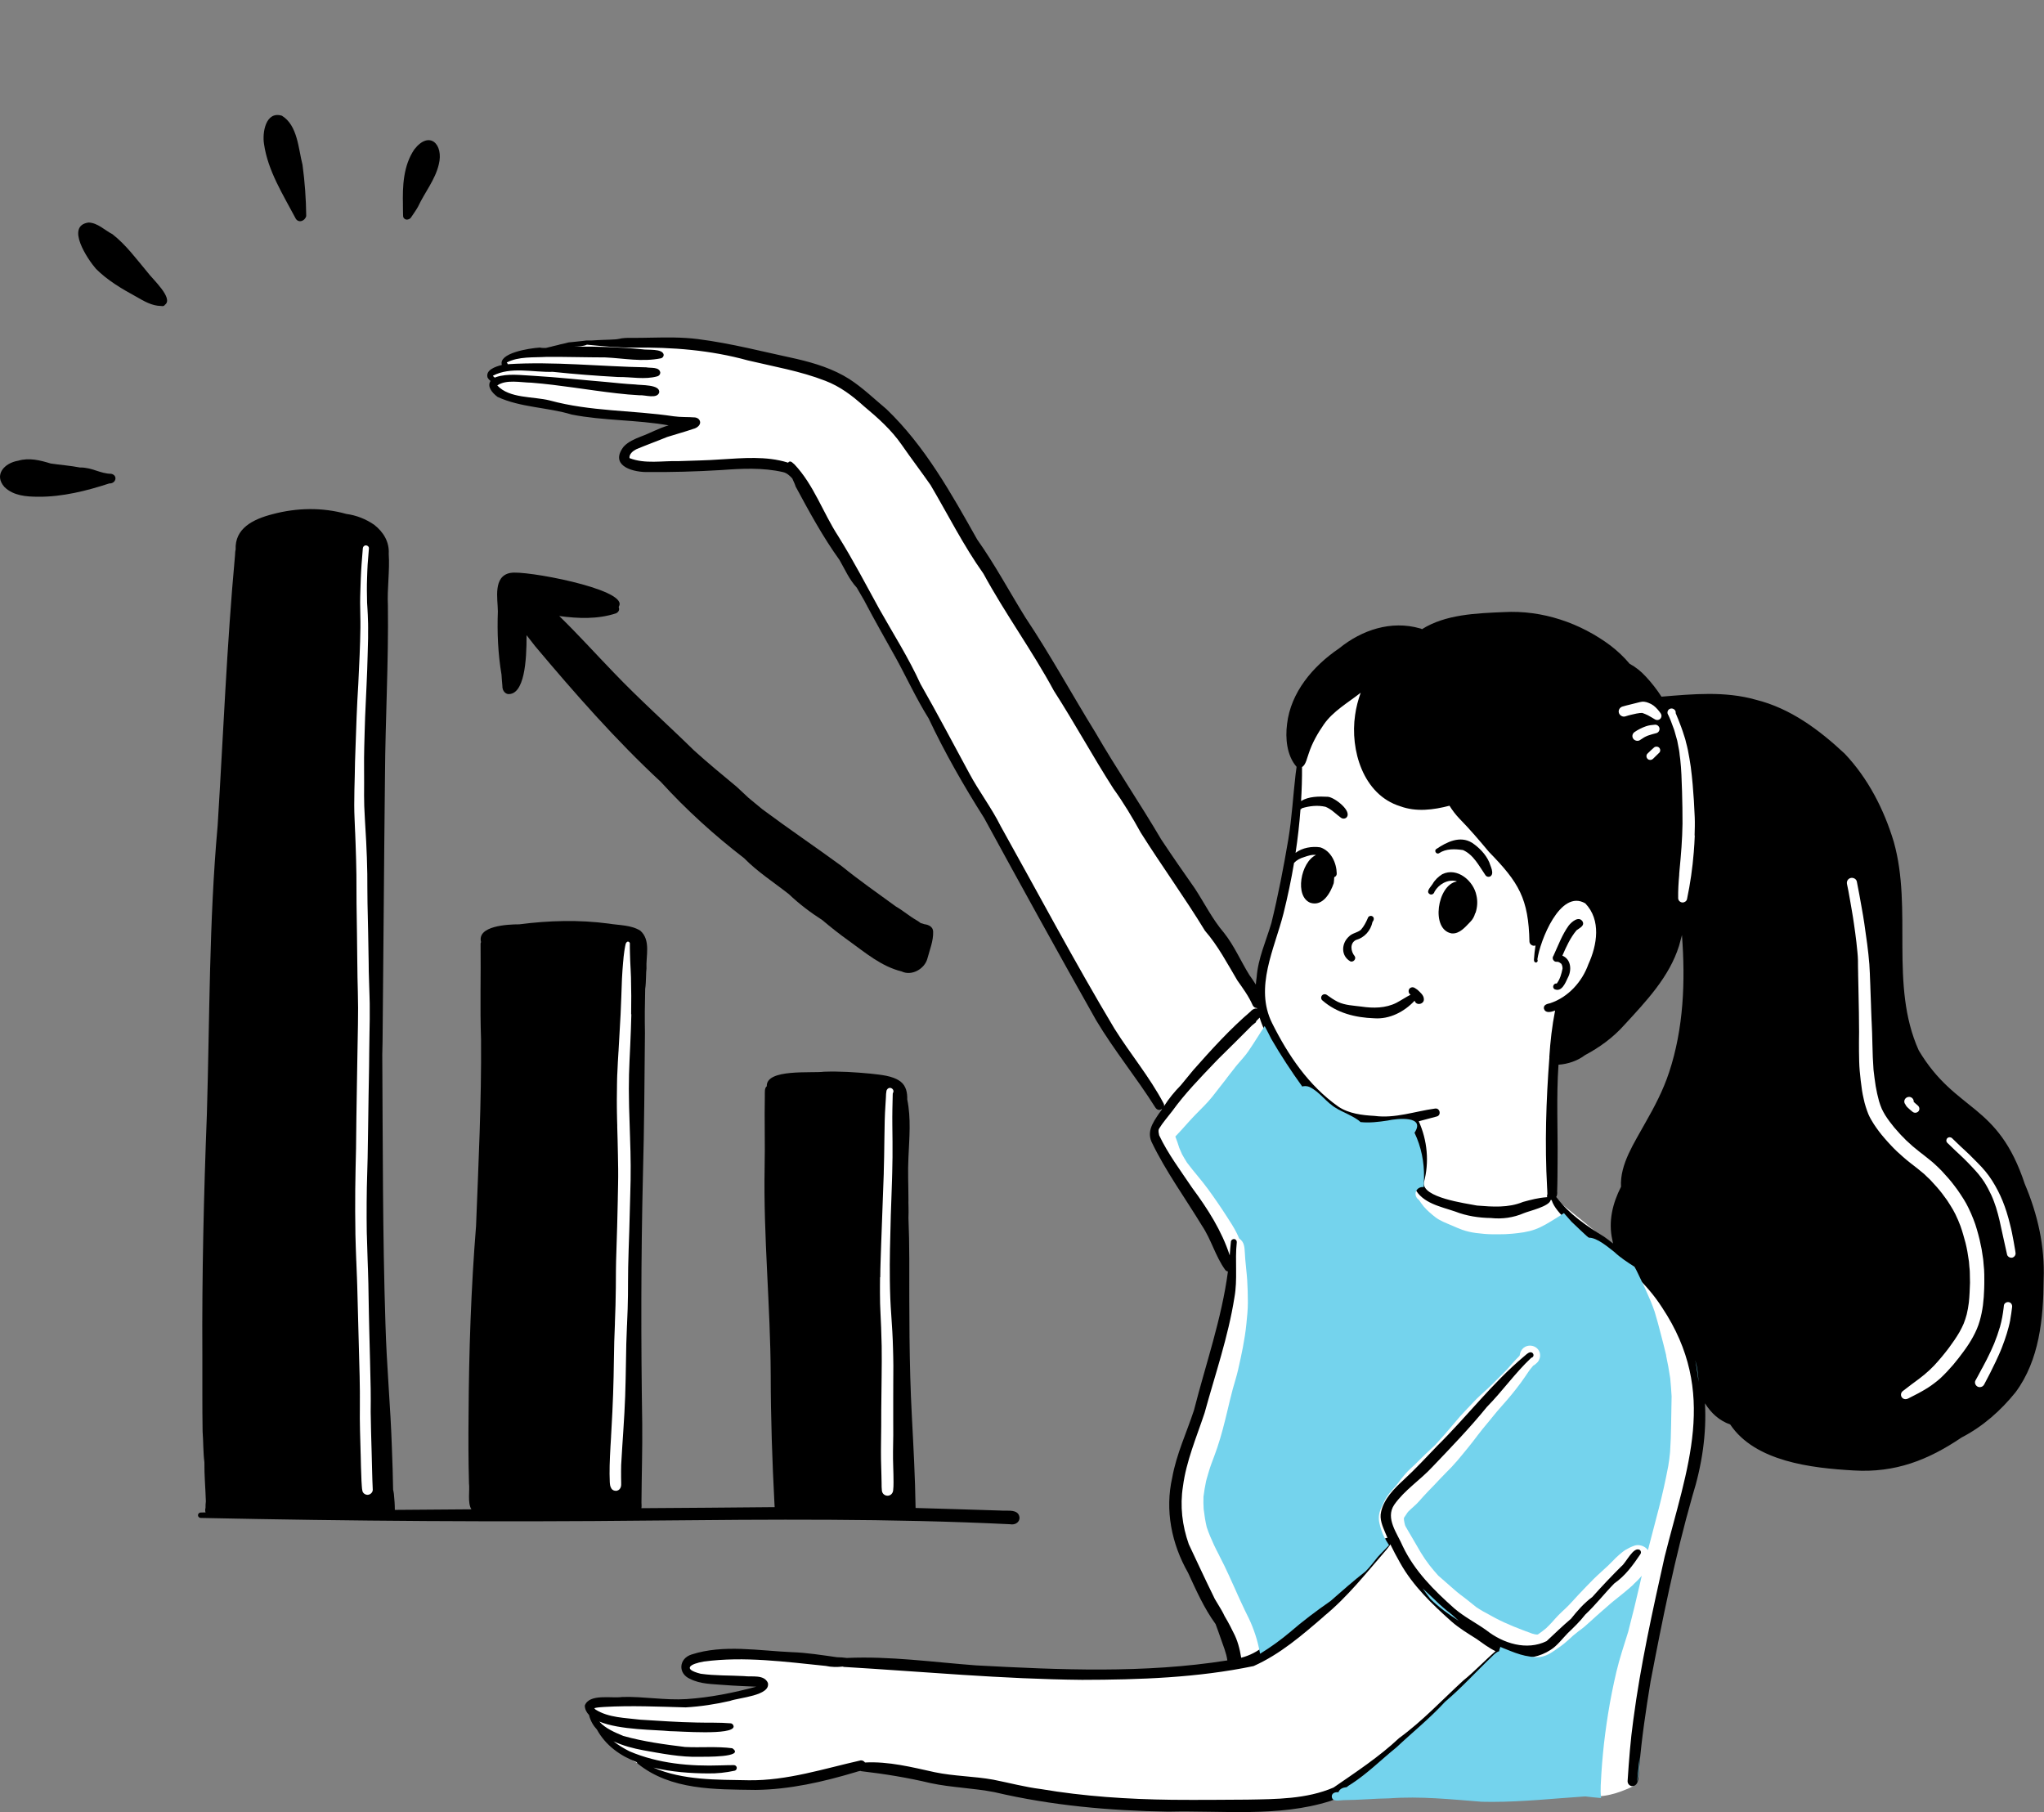 <?xml version="1.0" encoding="UTF-8"?>
<svg xmlns="http://www.w3.org/2000/svg" id="_レイヤー_2" data-name="レイヤー 2" viewBox="0 0 490 434.42">
  <rect x="0" y="0" width="490" height="434.42" fill="#808080" stroke="none"/>
  <defs>
    <style>
      .cls-1, .cls-2, .cls-3 {
        stroke-width: 0px;
      }

      .cls-2 {
        fill: #fff;
        fill-rule: evenodd;
      }

      .cls-3 {
        fill: #74d3ed;
      }
    </style>
  </defs>
  <g id="Layer_1" data-name="Layer 1">
    <g>
      <path class="cls-2" d="m81.15,357.41s-.76-227.39,1.68-228.52c2.45-1.14,7.36-1.65,7.47,11.69.13,13.34-2.04,65.43-1.78,71.52.27,6.1,2.43,78.44,2.52,96.9.09,18.46,2.37,49.81,1,52.15-1.38,2.34-10.89-3.74-10.89-3.74Z"></path>
      <path class="cls-2" d="m144.15,356.1c-.5-3.62.29-129.96,2.59-131.29,2.3-1.33,7.98-6.75,7.37,15.82-.61,22.56-.73,44.72-1.03,65.54-.29,20.83.69,51.95-3.2,54.53-3.89,2.57-5.22-.99-5.73-4.6Z"></path>
      <path class="cls-2" d="m209.55,360.51s-1.79-28.19-1.62-43.71c.18-15.52,1.95-58.24,1.95-58.24,0,0,5.98-4.58,6.31,15.98.33,20.56-.7,54.97.03,68.95.72,13.98,3.88,17.35.19,18.96-3.68,1.61-6.87-1.93-6.87-1.93Z"></path>
      <path class="cls-2" d="m188.33,111.53s-5.17-.52-10.36.04c-5.19.57-18.77.85-23.65.54-4.87-.31-7.03-3.82-2.07-5.82,4.97-1.99,12.71-4.77,12.71-4.77,0,0-8.74-.85-15.68-1.63-6.94-.78-25.73-4.26-28.96-5.39-3.22-1.14-2.22-1.94-1.89-2.62.34-.67-1.44-1.51-.85-2.34.59-.83,2.91-1.52,3.43-1.94.52-.42-.85-.14.62-1.44,1.46-1.3,2.75-.84,6.26-1.58s7.74-2.28,11.12-2.28c3.37,0,21.55-.32,30.6.75,9.05,1.08,26.85,5.77,27.98,6.26,1.13.48,14.25,7.22,26.91,26.43,12.67,19.22,23.39,38.56,23.39,38.56,0,0,36.09,56.58,41.96,65.87,5.87,9.3,11.84,19.52,11.84,19.52,0,0-.04-7.52,2.33-12.75,2.37-5.24,4.85-18.3,5.66-23.14.82-4.85,2.56-25.27,2.56-25.27,0,0,1.9-12.58,16.03-17.76,14.14-5.18,61.09,3.57,67.07,6.29,5.99,2.71,11.27.3,14.99,10.48,3.71,10.18,31.84,19.22,36.2,24.26,4.35,5.05,6.62,27.36,9.45,41.97,2.84,14.61,1.46,13.27,12.26,22.5,10.8,9.24,16.42,17.22,17.51,21.19,1.08,3.98,3.17,23.13.1,34.16-3.08,11.03-11.64,23.43-32.28,25.94-20.64,2.51-36.29-8.13-42.16-17.11-5.87-8.99-21.14-24.51-20.07-37,1.07-12.49,4.82-16.64,9.65-29.71,4.83-13.06,8.67-32.69,6.82-38.36-1.85-5.67-4.63-4.59-7.12-2.01-2.49,2.56-9.19,13.63-14.31,19.03-5.13,5.38-12.84,11.54-12.84,11.54,0,0-1.09,6.5-.99,12.82.09,6.32.54,20.82.54,20.82,0,0,12.4,9.78,17.2,14.37,4.8,4.59,20.75,21.61,17.5,39.92-3.24,18.31-5.48,29.41-9.91,43.81-4.42,14.39-6.37,42.47-6.37,42.47,0,0-4.48,2.37-8.47,2.42-3.98.05-32.29-.32-43.34.08-11.05.39-20.46-.45-20.46-.45,0,0-31.07,3.2-45.31,2.57-14.25-.63-31.89-4.49-42.56-5.67-10.66-1.18-24.36-4.35-24.36-4.35,0,0-11.65,2.52-20.02,4.43-8.37,1.92-19.36,1.49-26.01-.99-6.64-2.48-14.43-6.01-16.39-10.95-1.98-4.94-5.44-5.87-.18-6.77,5.26-.91,19.86.34,28.01-1.17,8.16-1.51,11.28-2.54,10.51-3.48-.78-.94-5.72-.77-11.7-1.14-5.99-.37-8.87-4.46-5.16-5.48,3.71-1.02,15.31-.18,20.6-.2,5.29-.01,46.52,4.45,60.82,4.31,14.31-.14,46.5-1.39,47.66-1.7,1.15-.3.77-4.5-2.62-10.95-3.38-6.45-11.16-16.87-10.82-26.6.33-9.72,2.47-16.33,3.83-19.98,1.35-3.66,7.27-21.4,8.23-27.18.97-5.78.78-12.56.78-12.56,0,0-3.78-7.55-8.9-14.59-5.13-7.04-10.42-14.32-9.44-16.63.99-2.31,2.48-5.94,2.48-5.94,0,0-13.15-17.84-18.65-28.34-5.51-10.5-27.27-46.29-27.97-47.71-.7-1.41-24.04-43.45-29.8-54.42-5.75-10.97-13.98-23.2-13.98-23.2Z"></path>
      <g>
        <g>
          <path class="cls-1" d="m373.29,230.54c.39-.03.7.27,1,.48.2.35.3.73.29,1.15-.25,1.26-.58,2.5-1.38,3.58-.75-.13-1.2.9-.56,1.35,1.74.82,2.65-1.55,3.22-2.76.96-1.79.79-4.39-1.32-5.27.93-2.12,1.88-4.27,3.4-6.08.7-.55,2.05-1.08,1.41-2.17-.92-1.31-2.59.16-3.28,1.02-1.6,2.22-2.53,4.79-3.66,7.25-.5.62.06,1.58.86,1.45Z"></path>
          <path class="cls-1" d="m468.67,290.92s.04.08.06.12c0,0,0,.02.01.02-.02-.05-.05-.1-.07-.14Z"></path>
          <path class="cls-1" d="m461.4,329.41s-.08.06-.12.1c-.01,0-.02.02-.03.03.05-.04.1-.08.16-.12Z"></path>
          <path class="cls-1" d="m403.38,197.41s0,.02,0,.03c0,.05,0,.11,0,.16v-.19Z"></path>
          <path class="cls-1" d="m474.11,329.92h0s0,0,0,0Z"></path>
          <path class="cls-1" d="m451.95,267.43s-.04-.08-.06-.12c-.02-.02-.03-.05-.05-.07.04.06.08.12.11.19Z"></path>
          <path class="cls-1" d="m477.33,286.38s.02.06.04.09c0,0,0,.01.01.02-.01-.03-.03-.07-.05-.11Z"></path>
          <path class="cls-1" d="m485.43,283.9c-6.52-19.79-16.43-17.06-25.45-32.1-7.08-15.74-1.39-33.75-6-50.04-2.33-7.72-6.13-15.16-11.75-21.1-6.11-5.71-13-10.88-21.34-12.94-7.38-2.09-15.03-1.36-22.59-.73-1.12-1.74-2.39-3.36-3.79-4.85-1.1-1.21-2.4-2.25-3.84-3.03-1.35-1.61-2.88-3.05-4.55-4.34-7.3-5.46-16.39-8.57-25.62-8.05-6.59.28-13.99.54-19.62,4.1-.11-.09-.26-.16-.45-.19-6.94-1.99-13.98.37-19.4,4.78-6.26,4.24-11.62,10.54-12.49,18.16-.44,3.4-.07,7.49,2.24,10.19.02,0,.04.02.05.03-.09.59-.17,1.18-.24,1.78-.61,5.19-.88,10.42-1.74,15.59-1.13,6.7-2.44,13.48-4.07,20.11-1.26,4.28-3.18,8.41-3.52,12.92-.09.61-.16,1.22-.2,1.82-.48-.78-1-1.53-1.54-2.28-2.06-3.31-3.64-7.04-6.1-10.14-2.79-3.26-4.66-7.08-6.99-10.64-2.63-3.75-5.48-7.84-8.06-11.74-5.11-8.69-10.71-16.89-15.8-25.68-5.64-9.14-10.77-18.56-16.74-27.5-3.91-6.29-7.25-12.61-11.57-18.71-6.22-11.04-12.47-22.34-21.75-31.25-2.89-2.41-5.64-5.09-8.86-7.18-3.82-2.44-8.25-3.83-12.65-4.85-7.87-1.68-15.67-3.74-23.71-4.76-3.76-.48-7.53-.41-11.31-.34-1.54.03-3.09.06-4.63.05-.3,0-.61,0-.91,0-.47.01-.94.05-1.41.11-.2.03-.39.08-.59.12-.33.07-.66.11-1,.13-.83.06-1.67.08-2.5.11h0s-.07,0-.11,0h0c-.53.02-1.07.04-1.6.07-.44.03-.88.06-1.33.08,0,0,.01,0,.02,0-.07,0-.14,0-.21,0h-.02c-.12,0-.25,0-.37,0-.04,0-.09,0-.13,0h.02c-.19,0-.38,0-.58,0h-.04s0,0,0,0c-.3.04-.6.09-.9.12-.31.04-.63.07-.95.1-.42.03-.83.09-1.25.13-.38.04-.77.06-1.15.11-.12.03-.24.06-.36.09,0,0,0,0,0,0h0c-.17.04-.34.09-.51.13-.38.09-.76.16-1.12.25-.01,0-.03,0-.04.01,0,0-.02,0-.02,0-.17.05-.33.1-.49.14.01,0,.03,0,.04-.01-.41.11-.82.19-1.23.29-.17.05-.34.09-.51.14-.13.03-.25.05-.38.08-.03,0-.07.02-.1.03,0,0-.01,0-.02,0-.14.04-.27.08-.41.11,0,0,0,0,0,0,0,0,0,0,0,0-.02,0-.03,0-.05.01-.11.03-.22.05-.33.07-.04,0-.08,0-.13,0-.04,0-.09,0-.13,0h-.02c-.08,0-.16,0-.25,0-.15,0-.29-.01-.44-.03-.14-.01-.29-.04-.43-.07-2.65.17-9.95,1.34-9.1,4.16-1.65.45-3.89,1.21-3.44,2.98.17.35.43.64.74.86-.87,1.25.21,2.75,1.69,3.84,5.54,2.55,11.95,2.46,17.77,4.22,7.59,1.5,15.56,1.22,23.23,2.59-2.31.65-4.4,1.85-6.64,2.67-1.5.59-3.05,1.24-4.15,2.43-3.3,4.3,1.54,6.01,5.31,6.09,6.05.05,12.06-.11,18.1-.48,4.9-.36,9.93-.62,14.78.49.94.21,1.61.85,2.24,1.54.36.82.71,1.54.78,1.89,3.25,6.03,6.53,12.08,10.54,17.65,1.3,2.26,2.33,4.68,4.13,6.62.66,1.08,1.24,2.2,1.89,3.28,0,0,0,.01,0,.02,2.4,4.55,4.97,9.06,7.45,13.53,2.66,4.8,4.95,9.82,7.88,14.5,3.87,8.21,8.43,16.18,13.3,23.86,8.83,16.18,17.75,32.37,26.83,48.45,4.33,7.27,9.71,13.79,14.24,20.99.45.69,1.14.66,1.6.31-.01.02-.03.04-.04.06-1.52,2.4-3.81,4.85-2.48,7.85,3.38,7.04,8.02,13.39,12.07,20.06,2.24,3.34,3.24,7.36,5.58,10.61.18.23.41.35.66.39-1.49,11.3-5.32,22.2-8.14,33.25-1.74,5.32-4.22,10.57-5.21,16.14-1.79,7.82-.17,15.89,3.79,22.83,1.96,4.23,3.82,8.48,6.6,12.3.42,1.1.81,2.22,1.2,3.34.58,1.73,1.37,3.51,1.62,5.37-19.89,3.16-40.2,2.27-60.24,1.19-10.3-.77-20.63-2.25-30.99-1.78-.77-.1-1.54-.17-2.31-.17-3.63-.5-7.22-1.1-10.92-1.22-7.88-.34-16.31-1.91-23.98.56-3.09.97-3.32,4.58-.34,5.86,2.5,1.27,5.41,1.22,8.15,1.45,2.55.2,5.13.29,7.7.41-5.46,1.47-11.07,2.59-16.72,2.97-5.1.33-10.25-.65-15.36-.51-2.57.4-7.95-.88-9.03,2.07.03.88.41,1.63,1.02,2.25.32,1.37.99,2.52,1.89,3.49,2.09,3.82,5.56,6.28,9.59,7.84.01.14.08.28.21.35,7.94,6.38,18.47,6.14,28.23,6.28,8.11-.08,16.27-1.94,24.02-4.27.36-.14.73-.21,1.11-.29.06.02.11.06.18.07,5.62.65,11.19,1.56,16.69,2.87,4.87,1.05,10.3,1.18,15.28,2.16,13.67,3.21,27.64,4.46,41.7,4.67,12.87-.32,26.35,1.39,38.77-2.54,2.42-.82,4.37-2.45,6.35-3.99,4.29-2.66,8.13-5.73,11.82-9.16,4.74-3.6,9.05-7.61,13.1-11.93,3.51-3.24,6.98-6.52,9.9-10.29,0,0,.02,0,.02,0,.07.03.15.05.22.08.93.32,1.89.63,2.87.8,2.88.58,6.08-.13,8.52-1.72,1.6-.98,2.83-2.69,4.15-4.03,1.47-1.41,2.94-2.82,4.19-4.44,2.51-2.35,4.59-5.06,6.99-7.5,2.62-1.82,4.44-4.34,6.21-6.96.24-.3.21-.74-.06-1.01-1.56-1.05-3.32,3.03-4.48,3.89-2.38,2.37-4.72,4.83-6.95,7.34-2,1.48-3.6,3.32-5.13,5.24-2.02,1.71-3.9,3.55-5.83,5.34-4.79,2.36-10.46.55-14.46-2.61-2.51-1.79-5.29-3.19-7.63-5.19-4.89-4.34-9.56-8.98-12.39-14.92-1.28-3.05-4.27-6.69-2.05-9.97,2.46-3.52,6.27-5.94,9.18-9.1,4.48-4.69,8.95-9.32,13.05-14.36,3.7-3.75,6.76-8.14,10.62-11.76.88-.19.61-1.43-.27-1.31-.62.12-1.05.66-1.54,1.04-7.59,6.4-13.59,14.32-20.67,21.32-2.65,2.76-5.27,5.59-8.09,8.19-2.31,2.14-4.72,4.51-5.43,7.67-.43,1.76.35,3.47,1.02,5.08.16.41.34.79.51,1.18-.37-.02-.75.18-.89.53-1.42,1.84-3.41,3.19-4.88,5.01-5.25,5.83-11.24,11.11-17.55,15.84-1.97,1.61-3.83,3.37-6.17,4.47-1.67,1.39-3.52,2.35-5.58,2.88-.34-2.09-.86-4.19-1.91-6.13-.21-.45-1.06-2.18-2.07-3.85-.79-1.76-2.27-3.77-2.64-4.72-2.04-4.14-3.97-8.33-5.94-12.5-1.58-4.47-2.15-9.15-1.4-13.89.78-6.02,3.24-11.74,5.17-17.54,2.51-9.16,5.68-18.3,7.16-27.69.81-4.39.09-8.85.57-13.25.05-.37-.22-.73-.6-.78-.38-.05-.75.22-.8.59-.14,1.1-.2,2.2-.29,3.31-1.92-5.9-5.27-11.14-8.98-16.15-2.72-4.06-5.84-8.19-7.94-12.64-.08-.53-.29-1.1,0-1.6.87-1.45,2.06-2.76,3.15-4.2,3.02-4.19,6.64-7.9,10.21-11.64.28-.29.57-.58.84-.87,2.68-2.67,5.41-5.31,8.06-8.01.31-.26.62-.52.94-.76.04-.11.06-.2.07-.27.17-.18.35-.35.52-.54.12-.1.22-.2.3-.31.61,2.01,1.53,3.94,2.73,5.76,2.18,4.16,4.65,8.18,8.01,11.55,5.58,5.79,9.04,8.45,17.48,8.57,2.71.23,5.39-.14,8.04-.73.25,1.07.56,2.15.79,3.21.65,3.54,1.14,7.29.14,10.84-.15.54-.2,1.15,0,1.69,1.8,3.61,6.21,4.4,9.73,5.61,2.68,1.05,5.63,1.5,8.52,1.54,2.72.3,5.42-.09,7.92-1.17,1.25-.53,6.14-1.61,6.41-3.16.08.01.16.02.23.02.54,1.8,2.17,3.39,3.41,4.74,2.21,2.35,5.03,4,7.7,5.8,5.72,4.38,11.48,9.12,15.37,15.22,13.57,20.42,5.93,38.49.6,59.79-2.88,12.93-5.77,25.92-7.5,39.08-.68,4.83-1.04,9.68-1.36,14.54-.07.64.36,1.23,1.02,1.32h0c2.08,0,1.48-3.21,1.78-4.73.56-6.7,1.6-13.67,2.7-20.36,2.83-14.82,5.86-29.83,10.01-44.4,2.35-7.51,3.43-15.03,3.03-22.28,1.49,2.4,3.47,4.17,6.05,5.08,5.98,8.9,19.46,10.45,29.6,11.02,9.94.61,17.83-2.47,25.88-7.91,5.08-2.62,9.39-6.44,12.93-10.84,5.72-7.7,6.67-17.73,6.73-26.99.32-7.95-1.42-15.64-4.53-22.96Zm-251.45,115.36s.02,0,.04,0h-.08s.03,0,.05,0Zm103.15,19.33s-.03.03-.05.04c.02-.02.05-.04.07-.06,0,0-.02.02-.02.02Zm-19.79-31.14c5.71-4.66,10.17-10.39,14.97-15.92.27-.36.73-.86.99-1.35.71,1.48,1.49,2.92,2.35,4.45,3.07,5.49,7.63,9.87,12.32,14.05,1.83,1.6,3.92,2.86,5.98,4.16,1.37.97,2.92,2.15,4.57,2.95-2.62,2.26-5.03,4.86-7.73,7.03-5.05,4.63-9.79,9.72-15.39,13.8-4.79,4.5-10.31,8.12-15.71,11.85-6.45,2.78-13.73,2.78-20.66,2.9-6.04.05-12.08.09-18.11.04-10.51-.13-21.03-.81-31.39-2.57-3.85-.48-7.6-1.5-11.42-2.25-4.64-.84-9.41-.82-14.03-1.79-5.49-1.21-11.05-2.63-16.72-2.33-.22-.3-.55-.52-1-.51-8.83,1.98-17.67,4.9-26.91,4.77-7.62-.14-15.7.03-22.79-3.03,4.31,1.05,8.92,1.37,13.01,1.39,2.17.04,4.33-.19,6.44-.65.34-.07.55-.43.51-.75-.04-.33-.35-.59-.69-.59-1.02,0-2.05.03-3.07.06-7.46.26-15.06-.42-21.96-3.37-1.32-.67-2.65-1.46-3.84-2.4,2.27,1.07,4.84,1.72,7.09,2.14,4.39.78,9.02,1.71,13.53,1.57,1.03-.01,11.14.19,7.87-2.04-3.75-.5-7.57-.11-11.34-.31-4.98-.61-9.93-1.28-14.78-2.64-1.97-.82-4.32-1.79-5.76-3.45,4.9,2.05,13.69,1.95,16.89,2.3,2.31,0,15.11,1.06,15.31-1.08,0-.39-.31-.77-.72-.8-2.7-.23-5.42-.11-8.13-.19-4.55-.08-8.96-.4-13.53-.68-3.57-.45-7.62-.44-10.76-2.45,0,0-.06-.06-.11-.12-.05-.06-.11-.12-.16-.19.75-.2,1.6-.24,2.34-.29,6.52-.38,13.08-.07,19.58.1,3.52-.2,7.15-.75,10.61-1.55,2.14-.8,9.8-1.24,9.09-4.32-.92-2.09-3.86-1.37-5.73-1.63-3.5-.19-6.86-.07-10.37-.56-4.51-1.13-2.51-2.38.76-2.93,9.66-1.29,19.55.07,29.21,1.05,1.37.3,2.73.31,4.07.16.08.03.16.07.25.08,19.06,1.14,38,2.92,57.14,3.1,13.71-.02,27.66-.5,41.1-3.3,6.34-2.82,11.66-7.42,16.85-11.9Zm71.62-218.09c.56-.17,1.13-.31,1.7-.45.68-.17,1.36-.35,2.04-.51.13-.03.27-.06.4-.1.18-.04.36-.08.54-.1.19-.03.37,0,.56.01.33.03.66.14.97.26.42.15.86.38,1.22.65.68.52,1.23,1.18,1.72,1.87.26.37.27.86-.02,1.22-.2.25-.5.38-.8.38-.18,0-.36-.05-.53-.14-.58-.32-1.11-.69-1.7-.99-.42-.2-.84-.39-1.28-.54-.03,0-.06-.01-.09-.02h.02s-.06-.01-.1-.01c-.18,0-.35.02-.53.03-.23.04-.47.07-.71.11,0,0-.01,0-.02,0h0c-.91.2-1.82.39-2.72.69-.64.21-1.36-.23-1.54-.85-.19-.65.21-1.31.86-1.51Zm7.75,12.09s.06-.05.09-.08l-.5.49c-.2.19-.45.3-.71.3-.21,0-.41-.07-.58-.22-.36-.31-.43-.92-.09-1.27.52-.52,1.05-1.02,1.6-1.5.16-.14.37-.21.58-.21s.43.07.6.22c.35.3.41.89.08,1.23-.16.15-.31.3-.46.45-.03.03-.06.06-.08.08,0,0,0,0,0,0-.18.17-.35.34-.53.51Zm-2.55-4.71c-.34.2-.67.41-.99.64-.19.14-.41.2-.63.2-.39,0-.79-.19-1.01-.51-.37-.53-.21-1.24.32-1.6.84-.58,1.76-1.04,2.73-1.38.69-.24,1.45-.33,2.17-.38h.06c.5,0,.94.39,1.01.86.08.5-.23,1.02-.74,1.16-.68.18-1.36.35-2.02.59-.31.12-.61.26-.9.42ZM134.37,82.59h0s-.03,0-.04.01c.01,0,.02,0,.04-.01Zm165.53,159.77c-5.01,4.28-9.47,9.2-13.83,14.13-.41.53-1.6,1.92-3.01,3.66,0,0-.01.01-.02.02-1.49,1.52-2.83,3.15-3.99,4.97.04-.22.01-.46-.12-.69-3.38-6.37-7.91-11.74-11.77-17.89-9.54-15.94-18.22-32.33-27.27-48.53-2.2-4.42-5.22-8.34-7.54-12.69-3.88-7.15-7.65-14.34-11.69-21.4-2.8-6.17-6.48-11.95-9.81-17.86-3.24-5.88-6.32-11.82-9.88-17.52-3.67-5.63-5.87-12.33-10.53-17.26-.37-.25-.72-.82-1.24-.64-.14.05-.21.14-.26.26-.04-.01-.07-.04-.11-.05-5.18-1.6-10.72-1.07-16.06-.75-3.33.25-6.71.28-10.05.41-3.9-.11-8.09.74-11.81-.72-.12-.97.81-1.71,1.61-2.12,2.45-1.04,4.96-1.93,7.43-2.95,2.07-.66,4.18-1.22,6.24-1.93.91-.2,2.11-1.08,1.48-2.13-.22-.37-.61-.55-1.03-.62-1.72-.14-3.45-.03-5.17-.28-9.94-1.48-19.88-1.12-29.67-3.79-3.93-1-9.68-.42-12.59-3.6,2.16-1.5,5.59-.7,8.2-.66,6.85.54,13.6,1.77,20.41,2.54,1.86.23,3.67.37,5.54.48,1.25-.12,4.15.95,4.67-.67.28-1.98-4.41-1.7-5.8-1.93-2.22-.11-4.59-.36-6.8-.58-5.87-.49-11.68-1.14-17.57-1.49-2.94-.13-6.1-.63-8.96.31-.09.04-.16.09-.24.13-.19-.08-.34-.21-.51-.45,4.25-2.26,9.68-.79,14.38-.94,5.2.55,10.37.95,15.65,1.24,3.12-.05,6.36.69,9.42-.17.4-.12.69-.47.69-.89-.22-1.43-2.28-1.04-3.38-1.26-10.97-.2-22.19-1.45-33.19-.75-.03-.14-.1-.29-.25-.4,2.83-1.5,6.47-1.17,9.65-1.36,4.65-.02,9.3.12,13.95.13,4.47.2,8.86,1.14,13.4.21.38-.1.64-.45.64-.83-.23-1.57-3.88-1.09-5.19-1.33-5.41-.52-10.86-.7-16.32-.63,1.14-.03,2.37-.12,3.11-.47,3.73.36,7.49.72,11.22.71,9.23-.14,18.41.59,27.32,3.05,6.22,1.48,12.59,2.56,18.56,4.88,3.58,1.36,6.48,3.57,9.3,6.11,3.33,2.77,6.57,5.66,9.05,9.24,2.25,3.25,4.66,6.41,6.92,9.65,4.2,7.12,7.87,14.49,12.68,21.25,5.22,9.61,11.71,18.48,16.9,28.09,4.95,7.69,9.32,15.74,14.26,23.44,2.4,3.32,4.56,6.94,6.55,10.54,5,7.93,10.51,15.51,15.39,23.51,3.15,3.62,5.34,7.84,7.77,11.92,1.36,1.93,2.72,3.77,3.69,5.98.23.44.63.63,1.04.65,0,.04,0,.07.02.11-.45-.08-1,.08-1.52.61Zm71.53,11.09c-.79,10.33-1.13,20.79-.55,31.15.02.37.07,1.13.07,1.59-.09.25-.11.53-.05.77-.06,0-.12.01-.18.02-1.91.13-3.67.59-5.61,1.12-3.53,1.46-7.31,1.17-11.04.87-2.82-.55-13.22-1.92-12.73-5.53,1.33-4.85.84-10.09-1.23-14.67,1.45-.37,2.89-.77,4.32-1.15,1.1-.29.81-1.91-.23-1.91-.05,0-.11,0-.17.01-4.84.66-9.58,2.42-14.53,1.76-2.93-.16-6.15-.54-8.64-2.21-7.16-5.05-12.05-12.31-15.9-20.02-4.29-8.59.59-17.83,2.73-26.31,1-4.01,1.85-8.05,2.53-12.11.64-.67,1.49-1.13,2.43-1.39.89-.31,1.89-.65,2.83-.5-3.69,1.72-5.19,9.99-1.32,11.47,2.97.91,4.79-2.41,5.57-4.71.05-.43.1-.92.12-1.44.34-.13.62-.42.6-.88-.05-2.53-1.34-5.41-3.94-6.27-1.93-.31-4.33.08-5.93,1.32.53-3.46.92-6.94,1.18-10.43.15-.05.28-.13.36-.27,1.82-.55,3.74-.77,5.64-.34,1.43.57,2.49,1.75,3.71,2.63.37.27.88.28,1.25,0,1.65-1.51-2.85-4.95-4.4-5.03-2.13-.11-4.57-.12-6.42,1.02.16-2.71.25-5.43.23-8.15.94-.51,1.25-2.38,1.63-3.33.79-2.42,2.12-4.76,3.6-6.89,2.19-3.16,5.82-5.22,8.83-7.59-.62,1.74-1.09,3.53-1.34,5.36-1.22,8.29,1.87,19.08,10.82,21.85,3.82,1.41,7.96.88,11.81-.13.69,1.11,1.48,2.15,2.41,3.12,2.49,2.54,4.78,5.23,7.06,7.96,7.17,7.33,9.48,11.18,9.7,21.55.06.53.57.94,1.1.94.13,0,.24-.03.35-.08-.18,1.14-.3,2.27-.37,3.36-.06,1.12,1.19.84.82-.02.61-4.35,5.46-16.97,11.49-13.42,3.83,3.99,2.85,9.98.73,14.6-1.49,4.17-4.8,7.89-9.16,9.33-.7.16-1.63.36-1.5,1.28.32,1.11,1.5.94,2.69.47-.73,3.7-1.16,7.45-1.39,11.2Zm28.68,3.62c-1.38,4.22-3.5,8.26-5.71,12.12-2.54,4.66-6.12,9.86-5.8,15.28-2.01,3.95-3.08,8.27-2.09,12.69.05.29.11.6.18.91-.7-.56-1.41-1.12-2.16-1.64-4.27-2.61-8.43-5.46-11.44-9.5.19-.41.26-.9.2-1.32.09-2.42.08-4.82.1-7.24.08-7.72-.31-15.45.22-23.16,2.27-.16,4.55-.92,6.35-2.29,3.52-1.88,6.73-4.21,9.38-7.18,5.25-5.7,10.84-11.55,13.18-19.05.24-.83.47-1.69.69-2.56.83,11.09.42,22.31-3.09,32.93Zm6.17-56.79c-.05,1.34-.13,2.67-.24,4-.3,3.77-.84,7.54-1.62,11.24-.1.47-.56.8-1.04.8-.04,0-.08,0-.12,0-.52-.05-.95-.5-.96-1.01-.03-1.88.08-3.73.25-5.6v.05s0-.07,0-.11c0-.02,0-.04,0-.06,0,0,0-.02,0-.03,0-.03,0-.05,0-.08.01-.2.03-.39.05-.58,0,0,0,0,0,0,0-.05,0-.1.01-.15h0c.19-1.9.35-3.82.49-5.74.14-1.85.2-3.71.24-5.56,0-2.57-.03-5.15-.11-7.72-.04-1.35-.09-2.69-.15-4.04-.04-1.22-.16-2.44-.28-3.65-.05-.36-.09-.72-.14-1.08-.04-.37-.07-.75-.14-1.12-.15-.76-.3-1.52-.44-2.29-.23-.82-.46-1.63-.69-2.45-.08-.28-.2-.55-.3-.83-.18-.47-.35-.94-.52-1.4,0-.02,0-.03-.01-.05,0,0,0,.01,0,.02-.19-.46-.38-.94-.6-1.4-.03-.05-.06-.1-.09-.15-.31-.54-.06-1.25.57-1.43.66-.19,1.35.36,1.27,1.03,0,.02,0,.04,0,.06.18.43.37.86.53,1.3,0-.01,0-.03-.01-.05.27.69.54,1.38.8,2.07.25.64.44,1.29.65,1.93.09.29.19.58.28.86.09.27.14.55.21.83.16.63.34,1.25.46,1.89.25,1.34.51,2.67.69,4.02.18,1.41.34,2.83.46,4.25.23,2.61.39,5.22.49,7.83.06,1.46.01,2.93-.03,4.39Zm51.36,62.64c.56,0,1.04.41,1.12.96.01.08.01.15,0,.23.09.09.18.17.27.25,0,0,.01.01.02.02.24.2.47.4.7.61.4.35.52.93.17,1.37-.19.24-.5.37-.81.37-.21,0-.42-.07-.59-.21-.43-.35-.86-.7-1.25-1.09-.18-.17-.34-.36-.44-.58-.01-.04-.03-.08-.05-.11-.17-.2-.27-.45-.27-.71,0-.6.51-1.1,1.13-1.1Zm13.09,61.02c-.81,1.1-1.63,2.17-2.51,3.21-.95,1.11-1.96,2.18-3.02,3.18-.48.45-1.01.85-1.53,1.25-.52.39-1.05.78-1.6,1.12-1.44.9-2.96,1.69-4.48,2.44-.07.03-.13.07-.2.1-.19.09-.39.14-.59.14-.33,0-.64-.13-.86-.41-.37-.47-.27-1.17.21-1.53.7-.53,1.39-1.07,2.09-1.6.37-.28.74-.55,1.11-.82.67-.48,1.31-1,1.95-1.51.82-.68,1.59-1.39,2.32-2.15,1.28-1.37,2.48-2.82,3.61-4.32.89-1.22,1.76-2.44,2.51-3.75.37-.66.71-1.33,1.01-2.03.28-.72.52-1.45.72-2.19.23-.94.39-1.89.51-2.84.18-1.58.22-3.17.28-4.77-.01-.88-.03-1.77-.05-2.65,0-.39-.07-.78-.1-1.16-.03-.41-.06-.83-.1-1.24-.13-.79-.24-1.59-.37-2.37-.11-.72-.3-1.44-.46-2.15-.37-1.34-.73-2.68-1.2-4-.36-.97-.77-1.91-1.22-2.84-.37-.73-.76-1.44-1.21-2.13-.26-.41-.53-.81-.78-1.22-.41-.56-.84-1.13-1.25-1.7-.39-.52-.83-1.01-1.25-1.51-.47-.53-.95-1.05-1.43-1.57-.25-.28-.54-.52-.81-.78-.24-.24-.49-.47-.73-.71-.54-.44-1.09-.89-1.63-1.34-.56-.46-1.15-.89-1.72-1.34-1.18-.92-2.29-1.92-3.39-2.93.06.05.11.1.17.15-.54-.49-1.04-1.04-1.55-1.57-.48-.5-.93-1.03-1.39-1.55-.95-1.08-1.81-2.23-2.59-3.42-.5-.77-.96-1.57-1.32-2.41-.23-.56-.42-1.14-.61-1.72-.21-.62-.36-1.27-.5-1.92-.15-.65-.29-1.31-.39-1.97-.24-1.58-.41-3.16-.56-4.75h0c-.14-1.53-.14-3.08-.17-4.61-.04-1.55.02-3.1.02-4.66,0-3.08-.07-6.17-.13-9.25,0-.5-.01-1-.03-1.5-.03-1.08-.04-2.17-.07-3.26,0,.06,0,.11.01.18-.05-1.16-.03-2.31-.05-3.46-.03-.6-.05-1.21-.12-1.81-.09-.83-.18-1.67-.26-2.5-.15-1.43-.38-2.87-.57-4.29-.15-1.12-.34-2.22-.53-3.33-.27-1.54-.52-3.08-.81-4.61-.11-.56-.22-1.11-.34-1.66-.13-.64.21-1.28.88-1.45.61-.16,1.35.22,1.48.85.42,2.06.78,4.12,1.15,6.19.24,1.32.47,2.65.66,3.97.46,3.21.94,6.42,1.19,9.66.06.79.1,1.58.13,2.36,0-.01,0-.03,0-.04,0,.06,0,.13,0,.2.03.93.07,1.86.11,2.79,0-.06,0-.12,0-.18,0,.04,0,.09,0,.13,0,.02,0,.04,0,.06v.03s0,.05,0,.07c0-.01,0-.02,0-.03,0,0,0,.02,0,.03h0c.06,1.59.11,3.17.17,4.75h0v.04s0,.04,0,.06v.05c.04,1.14.1,2.28.13,3.42,0-.06,0-.13,0-.19.09,1.94.17,3.89.2,5.83.04,1.97.11,3.94.26,5.91.15,1.31.31,2.62.52,3.93.2,1.22.48,2.41.8,3.6.2.63.4,1.25.67,1.86.24.52.52,1.01.81,1.5.65,1.02,1.38,2,2.16,2.94.49.54.97,1.09,1.45,1.64.23.27.51.52.76.77.21.22.41.45.63.66.02.01.03.03.05.05,0,0,0,0,.01,0,.5.45,1,.9,1.49,1.36.55.45,1.09.91,1.65,1.35.59.46,1.2.91,1.78,1.39.63.52,1.3,1.01,1.89,1.58.55.53,1.15,1.04,1.66,1.6,1.06,1.16,2.14,2.32,3.07,3.59.49.65.98,1.3,1.42,1.99.27.41.54.83.8,1.24.43.66.79,1.37,1.14,2.07.44.89.83,1.8,1.19,2.72.31.8.61,1.62.83,2.45.22.82.48,1.64.66,2.47.16.76.32,1.51.48,2.27.07.34.11.7.16,1.05.07.44.14.88.2,1.31.05.32.06.65.09.98.04.53.09,1.07.14,1.59.06.76.04,1.53.05,2.29.01.75-.01,1.49-.03,2.23-.04,1.34-.13,2.66-.3,3.99-.17,1.27-.42,2.52-.78,3.76-.37,1.31-.92,2.56-1.57,3.75-.66,1.24-1.44,2.4-2.27,3.53Zm11.19-7.59c-.21,1.12-.51,2.22-.84,3.31-.34,1.12-.74,2.22-1.16,3.31-.44,1.17-.98,2.29-1.5,3.42-.86,1.84-1.8,3.66-2.76,5.46-.21.41-.62.65-1.06.65-.16,0-.32-.03-.47-.1-.55-.25-.86-.96-.56-1.5.16-.28.31-.56.47-.85.02-.04.04-.08.06-.11,0,0,0,.01-.01.02.01-.01.01-.02.02-.04h0s.03-.06.05-.09c0-.02.02-.05.04-.07,0,0,0,0,0,0,.15-.27.29-.55.44-.83,0,0,0,0,0,.01.16-.31.33-.62.49-.93h0s.02-.03.03-.05c0,0,0,0,0,.01.02-.05.05-.1.08-.14,0-.01.01-.02.02-.03h0s.01-.02.02-.03c0,0,0,0,0-.01.36-.66.7-1.34,1.05-2,0,0,0,0,.01-.02,0,0,0,0,0-.01,0,0,0,0,0,0,0-.01.01-.02.02-.04.6-1.2,1.19-2.41,1.7-3.66.52-1.28.98-2.6,1.37-3.93,0,.04-.02.08-.03.12.03-.11.07-.23.1-.35-.01.04-.02.09-.04.13.41-1.46.68-2.96.86-4.47.02-.2.04-.41.07-.62.06-.53.65-.88,1.16-.79.56.1.86.61.81,1.14-.12,1.03-.27,2.06-.45,3.08Zm.52-14.9c-.09.02-.18.03-.26.03-.46,0-.92-.3-1.03-.75-.38-1.64-.74-3.28-1.09-4.92-.45-2.14-.9-4.29-1.56-6.39-.33-1-.68-1.98-1.12-2.94-.5-1.07-1.05-2.12-1.68-3.13h0c-.44-.67-.91-1.31-1.42-1.93.02.02.05.05.07.08-.52-.62-1.07-1.22-1.63-1.81-.62-.65-1.24-1.31-1.89-1.94-.67-.66-1.37-1.29-2.06-1.94-.66-.62-1.31-1.26-1.96-1.89-.31-.31-.28-.83.03-1.11.33-.3.83-.27,1.14.03.65.64,1.29,1.27,1.96,1.89.75.69,1.51,1.38,2.24,2.09.64.63,1.27,1.27,1.9,1.91.65.65,1.28,1.33,1.87,2.04,1.19,1.43,2.15,3,3,4.64.84,1.61,1.51,3.31,2.06,5.03.34,1.05.62,2.11.88,3.18.15.6.3,1.2.42,1.81.28,1.39.54,2.79.77,4.19.03.23.07.46.1.69.07.51-.26,1-.77,1.14Z"></path>
          <path class="cls-1" d="m392.51,170.98s-.09.02-.14.03c0,0,.01,0,.02,0,.04,0,.09-.02.12-.03Z"></path>
          <path class="cls-1" d="m448.48,241.4s0,.04,0,.05c0-.03,0-.06,0-.09v.04Z"></path>
          <polygon class="cls-1" points="448.49 241.31 448.49 241.32 448.49 241.32 448.49 241.31"></polygon>
          <polygon class="cls-1" points="448.32 236.45 448.32 236.45 448.31 236.44 448.32 236.45"></polygon>
          <path class="cls-1" d="m448.2,233.41h0s0-.06,0-.1c0,.03,0,.06,0,.1Z"></path>
          <path class="cls-1" d="m448.2,233.41h0s0,0,0,.01c0,0,0,0,0-.01Z"></path>
          <path class="cls-1" d="m352.83,201.98c-2.86-1.73-6.01-.15-8.46,1.5-.69.37-.05,1.43.61,1.03,1.7-1.13,3.78-1.03,5.74-.75,2.57,1.14,3.89,3.89,5.42,6.08.23.31.69.42,1.05.27,1.18-.62.08-2.54-.2-3.48-.86-1.92-2.41-3.48-4.16-4.66Z"></path>
          <path class="cls-1" d="m345.74,209.55c-.96.61-1.77,1.38-2.33,2.37-.41.68-1.74,1.83-.6,2.44.5.21.98-.17,1.09-.65,1-1.73,3.11-3,5.19-2.51.05.03.09.07.14.1-4.65.72-6.37,11.58-1.21,12.44,1.89.15,3.24-1.54,4.43-2.76.59-.58.97-1.28,1.17-2.03.06-.07.11-.14.13-.22.42-1.32.51-2.73.19-4.08-.65-3.44-4.57-6.89-8.2-5.1Z"></path>
          <path class="cls-1" d="m323.66,230.42c.73.34,1.54-.56,1.1-1.22-.93-1.12-1.24-3.06.26-3.87,2.13-.59,3.56-2.26,4.01-4.36.37-.43.48-1.11-.13-1.38-.4-.16-.89.06-1,.48-.42.99-.94,1.99-1.67,2.81-.82.7-2.08.78-2.84,1.59-1.85,1.64-1.98,4.63.28,5.94Z"></path>
          <path class="cls-1" d="m339.78,237.24c-.42-.28-.86-.72-1.41-.56-.87.22-.89,1.38-.21,1.75-1.17.59-2.25,1.34-3.41,1.95-2.6,1.3-5.53,1.32-8.38.9-1.9-.25-3.9-.3-5.65-1.13-.93-.47-1.79-1.05-2.62-1.66-.38-.28-.92-.22-1.21.15-.28.36-.22.91.16,1.19,3.43,3,7.86,4.09,12.36,4.25,3.73.28,7.24-1.57,9.71-4.21.03.08.05.16.1.24.53.98,2.15.54,2.12-.56.02-.99-.88-1.67-1.54-2.31Z"></path>
          <path class="cls-1" d="m132.57,83.04s.04,0,.06-.01c.02,0,.04-.01.06-.02-.04,0-.08.02-.12.03Z"></path>
          <path class="cls-1" d="m160.54,414.96s0,0,0,0c0,0-.02,0-.03,0h.04Z"></path>
          <path class="cls-1" d="m122.37,137.32c-4.24.8-3.04,6.14-3.02,9.24-.19,5.08.03,10.12.87,15.12,0,.04,0,.07.01.11.07.89.11,1.78.21,2.67-.03.84.42,1.71,1.32,1.91,3.95.24,4.5-7.9,4.47-14.12h0c.68.87,1.37,1.75,2.05,2.63,9.53,11.33,19.29,22.47,30.19,32.59,6.04,6.64,12.78,12.74,19.92,18.24,3.23,3.3,7.13,5.78,10.74,8.63,2.46,2.35,5.15,4.37,8.01,6.21,2.06,1.75,4.19,3.42,6.39,4.99,3.93,2.83,7.77,6.12,12.61,7.31,2.42,1.17,5.5-.6,6.17-3.05.56-2.13,1.46-4.25,1.39-6.47,0-1.11-1.02-1.67-2.05-1.79-.33-.11-.64-.2-.94-.28-.29-.25-.63-.46-.96-.66-1.73-.98-3.26-2.33-4.99-3.32-4.4-3.21-8.72-6.21-13.01-9.69-6.28-4.6-12.75-8.96-18.99-13.61-1.11-.91-2.22-1.82-3.32-2.74-.95-.89-1.9-1.78-2.86-2.67-3.39-2.83-6.93-5.71-10.22-8.71-6.38-6.25-13.07-12.2-19.26-18.68-4.37-4.52-8.5-9.11-13.03-13.52,4.55.61,9.21.8,13.61-.65.76-.39.86-.96.63-1.51.07-.12.13-.25.17-.39,1.47-4.01-22.92-8.52-26.09-7.78Z"></path>
          <path class="cls-1" d="m148.13,254.83s0,.01,0,.01v.05s0-.04,0-.07Z"></path>
          <path class="cls-1" d="m150.32,317.41s0-.01,0-.01v-.06s0,.05,0,.07Z"></path>
          <path class="cls-1" d="m242.21,365.37c.13.02.26.03.4.03.94,0,1.79-.59,1.8-1.6-.17-1.73-1.88-1.71-3.42-1.7-.48,0-.95.01-1.34-.03-6.72-.2-13.44-.43-20.16-.61-.11-7.45-.51-14.62-.9-22.12-.67-12.54-.61-25.09-.61-37.64,0-3.26-.08-6.52-.2-9.78.09-1.74-.05-3.78,0-4.3,0-3.44-.18-6.81,0-10.26.2-4.6.65-9.29-.29-13.83.04-1.59-.25-3.21-1.58-4.26-1.93-1.47-4.82-1.63-7.21-1.92-3.71-.35-7.42-.59-11.15-.46-2.97.4-13.92-.77-13.73,3.48-.61.46-.44,1.58-.47,2.34-.12,5.71.08,11.42-.05,17.13-.31,16.58,1.39,33.12,1.46,49.7.01,10.33.36,20.66.9,30.97.03.23.04.49.05.75-10.65.1-21.3.19-31.95.25.11-.58-.02-1.18.02-1.77.04-6.15.24-12.29.18-18.44-.31-19.88-.31-39.76.17-59.64.31-11.35.38-22.71.48-34.06-.07-3.52-.03-7.04.06-10.56.26-1.72.16-4,.31-4.89-.17-2.97,1.1-6.77-1.47-9.06-2.23-1.41-5.07-1.28-7.62-1.71-7.1-.94-14.29-.74-21.39.18-2.81,0-10.19.36-9.18,4.26-.07.12-.11.27-.11.42.09,7.63-.16,15.26.11,22.89.12,14.94-.62,29.85-1.2,44.77-1.2,14.91-1.71,30.11-1.79,45.16-.06,5.52-.05,11.03.1,16.55.22,1.46-.4,4.72.58,6.17-6.12.04-12.24.09-18.36.14,0-1.27-.09-2.51-.22-3.8-.04-.35-.11-.68-.19-1.01-.07-3.3-.14-6.61-.29-9.91-.32-10.01-1.27-19.85-1.55-29.89-.69-21.51-.62-43.02-.76-64.53.01-1.05.03-2.09.07-3.13.22-21.26.34-42.52.58-63.77.09-13.58.87-27.16.7-40.74-.2-4.14.47-8.26.2-12.39.17-2.87-1.27-5.23-3.5-6.97-1.99-1.37-4.26-2.27-6.67-2.59-5.72-1.61-11.88-1.49-17.61.04-4.87,1.24-9.14,3.47-8.92,8.5-.12.43-.13.93-.15,1.38-1.97,21.49-2.82,43.13-4.16,64.73-2.08,23.05-1.9,46.21-2.59,69.33-.74,19.18-1.19,38.38-1.08,57.58.02,6.13-.04,12.26.06,18.39.19,2.42.12,4.93.43,7.36-.04,3.12.26,6.21.35,9.38-.06.5-.1,1.03-.08,1.54-.1.35-.12.78.01,1.11-.39,0-.77,0-1.16.02-.36,0-.66.3-.66.65s.3.65.66.65c35.91.75,71.82,1.02,107.75.63,28.78-.28,57.54-.52,86.3.88Zm-31.19-59.23c0-1.24.04-2.48.08-3.72.04-1.4.09-2.81.14-4.22.1-2.82.21-5.65.31-8.47.11-2.82.22-5.65.31-8.48h0v-.04s0-.09,0-.14h0s0-.07,0-.09h0c.02-1.24.07-2.48.09-3.71.02-1.4.04-2.81.06-4.22.01-1.48.04-2.96.08-4.44.02-1.21.1-2.43.17-3.64.04-.65.08-1.29.12-1.95.01-.53.03-1.03.13-1.55.03-.16.12-.3.23-.41,0,0,0-.01,0-.01,0,0,.01-.01.01-.02h0s.01-.01.02-.02c.07-.07.15-.12.24-.17.52-.25,1.15.16,1.18.71,0,.19-.05.36-.16.5,0,.11-.02.22-.02.33,0-.01,0-.02,0-.03-.02,1.17-.04,2.34-.08,3.51,0,0,0-.02,0-.03-.05,2.63.01,5.27.03,7.9.02,2.44,0,4.88-.07,7.32h0c-.02.7-.04,1.41-.06,2.13v-.02c-.07,2.7-.2,5.41-.28,8.11-.08,2.73-.15,5.45-.2,8.19-.04,2.46-.07,4.92-.03,7.39.02,1.46.05,2.91.11,4.38.05,1.32.14,2.64.23,3.96.19,2.7.36,5.4.42,8.1.03,1.35.08,2.69.08,4.04s-.02,2.66-.02,4c0,1.25,0,2.5-.01,3.75,0,1.19,0,2.37,0,3.56v-.19c0,.19,0,.39,0,.58v1.02c.04,2.62,0,5.24-.05,7.86-.04,2.46.13,4.93.12,7.4,0,.66-.01,1.31-.09,1.96-.08.65-.54,1.19-1.24,1.25-.03,0-.07,0-.11,0-.32,0-.63-.11-.87-.31-.29-.23-.43-.55-.48-.91-.08-.61-.06-1.23-.07-1.84-.01-.62-.03-1.24-.04-1.86-.03-1.27-.08-2.54-.1-3.81-.04-2.67.04-5.34.05-8,0-1.21,0-2.43.01-3.64v.19c0-.17,0-.34,0-.51,0,.03,0,.07,0,.1.02-5.17.18-10.33.1-15.5v.18c-.03-1.47-.08-2.95-.13-4.42-.04-1.26-.12-2.52-.17-3.77-.02-.67-.07-1.34-.08-2,0-.84-.02-1.68-.03-2.51-.02-1.25.02-2.5.02-3.75Zm-122.74,52.16c-.05,0-.1.01-.15.01-.57,0-1.13-.38-1.25-.94-.09-.36-.11-.73-.14-1.09-.04-.47-.06-.94-.09-1.41v.02s0-.03,0-.04v-.03s0-.07,0-.1v.03c-.11-2.1-.13-4.2-.19-6.3v.17c-.1-3.84-.25-7.7-.19-11.55v.17c.05-4.87-.11-9.74-.25-14.61-.14-4.79-.24-9.58-.38-14.37-.02-.8-.05-1.59-.08-2.38,0,.06,0,.12,0,.19,0-.11,0-.23-.01-.34,0,0,0,0,0,.01-.05-1.2-.1-2.4-.14-3.6,0,.06,0,.12,0,.19-.07-2.16-.17-4.32-.21-6.49v.19c0-.11,0-.22,0-.32v-.04s0-.09,0-.13v.02c-.07-3.45-.06-6.91-.04-10.36.02-3.29.13-6.58.19-9.87v.03c.06-4.89.1-9.78.2-14.67.1-5.02.15-10.04.26-15.06.06-2.68.04-5.36-.03-8.05,0,.01,0,.03,0,.04-.06-2.21-.11-4.41-.12-6.61v.19c-.03-4.86-.13-9.72-.19-14.58-.03-2.31,0-4.61-.03-6.92-.03-2.52-.11-5.04-.2-7.56-.03-.95-.07-1.89-.11-2.83,0,.06,0,.11,0,.17-.04-1.07-.09-2.14-.13-3.21-.04-1.11-.09-2.22-.08-3.33,0-1.2.01-2.41.04-3.61.02-1.07.06-2.15.08-3.22,0,.01,0,.03,0,.05.04-2.35.08-4.7.19-7.05.1-2.44.17-4.87.26-7.31.09-2.6.25-5.19.4-7.79.12-2.31.22-4.63.32-6.94.09-2.19.16-4.39.19-6.58.03-2.01-.07-4.02-.07-6.03,0-.96.03-1.92.06-2.88.02-.97.05-1.94.1-2.91.06-1.1.09-2.21.18-3.31.11-1.31.19-2.62.31-3.93.03-.39.33-.71.75-.7.38,0,.75.34.71.73-.12,1.29-.21,2.58-.31,3.87-.08,1.06-.08,2.13-.13,3.2-.08,1.98-.05,3.96,0,5.94.05.99.14,1.98.17,2.97h0s0,.06,0,.1c0-.02,0-.04,0-.05.02.68.05,1.37.07,2.05v-.02c0,.09,0,.18,0,.27h0s0,.07,0,.1c0-.02,0-.04,0-.06.02.52,0,1.03,0,1.55,0,.53,0,1.06,0,1.59-.03,1.39-.07,2.79-.11,4.18-.06,2.31-.14,4.62-.25,6.93-.12,2.58-.25,5.17-.35,7.75-.1,2.42-.13,4.83-.21,7.25-.05,1.74-.05,3.48-.04,5.22.02,2.15.01,4.29,0,6.43.01.82.01,1.64.04,2.46.04,1.03.09,2.05.15,3.08.1,1.79.22,3.59.31,5.38.12,2.6.24,5.2.27,7.81.03,2.33,0,4.65.05,6.97.09,4.77.23,9.53.28,14.29,0,.63.01,1.25.02,1.87v.08h0s0,.01,0,.01h0s0,0,0,0c0,0,0,0,0,0h0s0,0,0,0c0,.02,0,.04,0,.06v.04c.03,1.24.06,2.49.11,3.73.04,1.35.1,2.7.12,4.05.03,2.47,0,4.93-.06,7.4-.05,2.53-.06,5.05-.09,7.58-.02,2.29-.09,4.57-.12,6.86-.09,5.06-.12,10.12-.23,15.17-.05,2.35-.14,4.7-.19,7.06-.04,2.47-.06,4.94-.05,7.4,0,.72.02,1.43.02,2.14v-.03c0,.32,0,.63.01.95h0c0,.06,0,.11,0,.15v-.07c0,.3,0,.59.02.89v-.19c.05,2.09.13,4.17.19,6.25v-.03c.02.68.04,1.37.07,2.05,0-.06,0-.12,0-.18.09,2.48.14,4.96.17,7.44.03,2.47.1,4.93.15,7.4.11,4.7.26,9.41.34,14.12.03,1.84.02,3.68,0,5.52.04,3.19.14,6.38.23,9.57.04,1.59.07,3.17.12,4.76.04,1.36.07,2.72.14,4.08,0-.06,0-.11-.01-.17,0,.13.01.25.02.38.03.62-.52,1.17-1.12,1.24Zm63.07-115.17c-.04,2.45-.17,4.9-.26,7.34-.05,1.2-.11,2.4-.17,3.6-.06,1.18-.08,2.36-.13,3.54v-.04s0,.04,0,.07v.03s0,0,0,0c0,0,0,0,0,0h0v.05c-.02,1.1-.01,2.21-.04,3.32,0-.04,0-.08,0-.12.03,1.5.02,2.99.06,4.49.03,1.46.1,2.92.14,4.38.02.45.02.9.04,1.35v-.06c0,.19,0,.38.02.57,0-.07,0-.13-.01-.2.02.49.03.99.05,1.48,0-.07,0-.13-.01-.2.09,2.22.13,4.44.15,6.66.02,2.28-.03,4.57-.1,6.85v-.02c-.08,2.97-.15,5.94-.24,8.92-.09,2.89-.21,5.77-.26,8.65-.04,2.21-.03,4.42-.05,6.63-.02,2.25-.11,4.5-.21,6.74,0,0,0-.02,0-.02,0,0,0,.02,0,.03v.07h0s0,.09,0,.13c0,.03,0,.07,0,.11,0-.07,0-.13,0-.19,0,.13-.01.27-.02.4,0-.06,0-.12,0-.19-.06,1.54-.13,3.07-.17,4.6-.04,1.47-.06,2.94-.08,4.4-.04,2.72-.1,5.45-.19,8.17-.09,2.68-.26,5.37-.43,8.05,0-.06,0-.12.01-.18,0,.13-.02.26-.03.38,0-.06.01-.12.02-.18-.17,2.8-.39,5.6-.53,8.41,0,0,0-.01,0-.01-.03.95-.02,1.9-.02,2.84,0,.44.01.86.02,1.3,0,.36.03.73-.06,1.07-.12.48-.46.87-.97.98-.08.01-.17.02-.25.02-.4,0-.83-.18-1.04-.52-.14-.23-.25-.46-.31-.72-.06-.29-.08-.58-.1-.87-.03-.64-.04-1.27-.05-1.91-.01-1.35.03-2.69.09-4.04v.04s0-.08,0-.12c.06-1.62.18-3.24.27-4.86v-.05s0-.04,0-.06h0s0-.03,0-.05c0,0,0,0,0,.01.01-.17.01-.34.03-.5.02-.37.04-.75.06-1.12,0,.06,0,.12-.01.19.17-2.88.31-5.76.41-8.63.1-2.77.15-5.54.19-8.31.04-2.84.1-5.67.24-8.51v.03s0-.06,0-.09c0-.03,0-.07,0-.1h0v-.05s0-.03,0-.05c.11-2.8.2-5.6.22-8.41.01-2.85.02-5.7.13-8.55.15-4.16.25-8.31.34-12.47,0,.02,0,.05,0,.07v-.03c0-.05,0-.11,0-.15h0c0-.11,0-.22,0-.32v.2c.04-2.37.12-4.74.09-7.11-.02-2.43-.09-4.85-.14-7.27-.04-.94-.05-1.88-.08-2.83v.03c0-.06,0-.12,0-.18v.04s0-.04,0-.06c0,0,0,0,0,0,0-.02,0-.04,0-.06h0v-.08c0-.06,0-.12,0-.17v.02c-.02-.95-.07-1.91-.07-2.87v.19c-.01-1.12-.04-2.24-.03-3.36,0-1.23.01-2.47.04-3.7h0c.02-.85.02-1.69.06-2.53,0,.06,0,.12,0,.18.02-.77.07-1.54.11-2.31h0s0-.06,0-.09h0c0-.08,0-.17.02-.27v-.04s0-.07,0-.1c.05-.95.11-1.9.17-2.85,0,.04,0,.08,0,.12,0-.1.01-.21.02-.31,0,0,0,.02,0,.03,0-.03,0-.07,0-.1,0-.01,0-.03,0-.05v.02c.17-2.84.33-5.68.48-8.52.15-2.85.21-5.71.33-8.56.06-1.39.18-2.78.29-4.17,0,.04,0,.07,0,.11.06-.81.14-1.61.26-2.42.07-.46.13-.91.23-1.37.06-.27.1-.63.29-.86,0,0,0,0-.01.01,0,0-.02.02-.03.04,0,.01-.01.02-.02.04,0,.01-.01.03-.01.04.02-.06.05-.1.1-.15.01-.01.03-.03.05-.04.02-.01.04-.03.05-.04-.01,0-.02.02-.03.02.03-.03.06-.06.1-.08.22-.1.45.02.56.21.08.11.09.24.06.35,0,.07,0,.14,0,.22,0,.21,0,.41,0,.62,0,.37.01.74.02,1.1.01.72.05,1.45.07,2.17.05,1.28.15,2.56.18,3.85.08,2.96.09,5.91.04,8.86Z"></path>
          <path class="cls-1" d="m213.08,262.35h0s0,0,0,0h0Z"></path>
          <path class="cls-1" d="m212.98,262.31s.02,0,.04.01c-.01,0-.03-.01-.04-.02,0,0,0,0,0,0h0Z"></path>
          <path class="cls-1" d="m150.33,317.28s0,.02,0,.02c0,0,0-.02,0-.02h0Z"></path>
          <polygon class="cls-1" points="150.33 317.29 150.33 317.29 150.33 317.28 150.33 317.28 150.33 317.29 150.33 317.29"></polygon>
          <path class="cls-1" d="m150.33,317.2s0,.02,0,.03c0-.01,0-.02,0-.03h0Z"></path>
          <polygon class="cls-1" points="150.33 317.24 150.33 317.24 150.33 317.23 150.33 317.24"></polygon>
          <path class="cls-1" d="m70.86,52.36c.73,1.22,2.27.6,2.55-.58-.04-4.08-.34-8.22-.89-12.27-1-3.88-1.16-9.45-4.94-11.77-3.9-1.19-4.73,4.06-4.29,6.77.92,6.44,4.56,12.13,7.58,17.85Z"></path>
          <path class="cls-1" d="m96.59,49.09c0,.58,0,1.15.02,1.72,0,.3.02.65.03,1.01.02.48.49.85.97.82.36-.05.71-.19.92-.51.57-.87,1.19-1.69,1.69-2.6,1.56-3.36,4.11-6.44,4.97-10.12,1.22-4.82-2.24-8.28-5.88-3.58-2.64,3.91-2.83,8.82-2.71,13.38v-.12Z"></path>
          <path class="cls-1" d="m26.98,56.15c-1.88-.95-3.55-2.75-5.76-2.81-5.6.79-.21,8.81,1.77,11.08,2.74,2.76,6.22,4.82,9.64,6.68,1.85,1.06,3.77,2.23,6,2.24.32.08.74.06.89-.27,2.24-1.54-3.13-6.33-4.16-7.81-2.58-3.07-5.15-6.59-8.38-9.1Z"></path>
          <path class="cls-1" d="m26.64,113.57c-2.6-.02-4.63-1.57-7.47-1.51-2.33-.45-4.68-.61-7.02-.96-2.5-.77-5.17-1.44-7.78-.67-3.31.54-5.93,3.39-3.28,6.33,2.15,2.08,5.21,2.3,8.12,2.31,5.71.05,11.62-1.43,16.99-3.19,1.63.07,2.1-1.97.45-2.31Z"></path>
        </g>
        <g>
          <path class="cls-3" d="m399.43,324.88c-.39-1.7-.85-3.38-1.28-5.07-.46-1.82-.95-3.62-1.49-5.41-.31-.85-.6-1.72-.97-2.56-.44-1-.88-2.01-1.32-3.01-.59-1.23-1.18-2.46-1.76-3.69-.24-.51-.5-1.01-.78-1.5-1.67-1.07-3.34-2.14-4.83-3.54-1.32-1-4.17-3.54-6.19-3.42-1.38-1.29-2.76-2.56-4.1-3.86-.62-.68-1.2-1.36-1.8-2.04-.64.44-1.29.86-1.96,1.27-1.6.98-3.22,2.02-4.99,2.65-1.75.63-3.58.84-5.42,1.02-1.11.11-2.21.14-3.32.14-.43,0-.86,0-1.29,0-1.37-.01-2.74-.13-4.1-.31-1.13-.15-2.21-.39-3.29-.77-.86-.3-1.7-.69-2.54-1.05-1.34-.58-2.81-1.1-3.96-2.01-.96-.75-1.91-1.57-2.71-2.49-.44-.51-.8-1.07-1.19-1.63-.64-.41-.98-1.21-.7-1.98.29-.79,1.1-1.18,1.86-1.07.04-.85.03-1.68.08-2.27.06-3.71-.67-7.4-2.28-10.76,2.73-4.13-4.09-3.45-6.46-2.92-2.13.32-4.35.6-6.5.36-1.1-1.2-5.09-2.76-5.68-3.26-2.51-1.35-4.01-3.99-6.6-5.18-.45-.18-1.18-.27-1.67-.07-2.66-3.7-5.19-7.54-7.45-11.46-.49-1.03-1.04-2.03-1.57-3.05-.61.96-1.22,1.91-1.83,2.87-.67,1.07-1.36,2.11-2.06,3.15-.74,1.09-1.68,2.08-2.54,3.09-.19.23-.38.47-.58.7.03-.03.05-.06.08-.09-.06.08-.13.16-.2.24,0,0,0,0,.01-.01,0,0,0,0,0,.01,0,0,0,0,0,0,0,0,0,0,0,0,0,0,0,0,0,0,0,0-.01.02-.02.03,0,0,0,0,0,0h0s-.01.02-.02.03c-.03.03-.06.07-.08.1-.4.51-.8,1.02-1.2,1.52-.01.02-.03.04-.04.06-.14.18-.28.36-.42.54-.04.06-.09.11-.13.17h0s-.05.06-.07.1c.02-.02.04-.05.06-.07,0,0,0,0,0-.01,0,0,0,.01-.01.02-.06.08-.13.16-.19.24,0,0,.01,0,.02-.01-1.1,1.41-2.2,2.83-3.31,4.24-1.19,1.5-2.6,2.84-3.94,4.21-1.18,1.2-2.28,2.47-3.41,3.72-.49.55-1.03,1.08-1.53,1.64.33.9.68,1.79.94,2.71.21.52.44,1.03.67,1.54.38.69.78,1.36,1.2,2.02,1.61,2.16,3.43,4.14,5.01,6.31,1.59,2.18,3.11,4.4,4.57,6.67.83,1.28,1.66,2.55,2.34,3.92.21.41.39.83.56,1.25,0,0,0,0,.01.01.3.2.56.45.76.75.37.54.48,1.17.54,1.81.08.79.1,1.59.16,2.38.13,1.68.36,3.36.47,5.04.11,1.78.15,3.56.16,5.34,0,1.77-.19,3.54-.37,5.29-.37,3.65-1.16,7.26-1.97,10.85-.36,1.58-.86,3.11-1.29,4.67-.5,1.84-.92,3.7-1.37,5.56,0-.04.02-.08.03-.12-.69,2.86-1.4,5.7-2.34,8.49-.43,1.3-.93,2.58-1.41,3.87-.45,1.21-.8,2.47-1.16,3.71-.04.18-.09.36-.14.54-.26,1.24-.47,2.46-.62,3.71-.04.99-.02,1.97.04,2.96.18,1.46.39,2.92.74,4.36.48,1.45,1.08,2.84,1.72,4.23.2.42.41.84.62,1.27.19.36.37.73.56,1.09,0,0,0-.01-.01-.02,0,.01.01.02.02.03,0,0,0,0,0,0,.01.03.03.07.05.1.01.01.02.03.02.04,0,0,0,.01.01.03,0,0,0,0,0,0h0s0,0,0,0c0,0,0,.02.01.03,0,0,0,0,0,0,.01.02.02.04.03.05,0,0,0,.01,0,.02.03.06.07.13.1.19,0,0,0,0,0,0,0,0,0,0,0,0,.02.03.03.06.05.09-.02-.04-.04-.08-.06-.11,1.55,2.94,2.85,5.99,4.23,9-.08-.18-.17-.36-.25-.53.67,1.46,1.32,2.93,2.02,4.37.62,1.28,1.28,2.53,1.79,3.85.54,1.37,1.02,2.79,1.37,4.23.2.79.36,1.57.5,2.37,2.53-1.55,4.94-3.29,7.2-5.19,3.08-2.67,6.33-5.1,9.69-7.44,2.74-2.4,5.46-4.81,8.37-7.08,1.07-1.06,1.91-2.2,2.96-3.49.88-.98,1.83-1.87,2.71-2.82-.42-.65-.83-1.31-1.18-2-.54-1.05-.88-2.16-1.14-3.3-.15-.65-.18-1.38-.07-2.03.12-.78.42-1.45.77-2.15-.03.06-.06.11-.09.17.38-.8.73-1.63,1.23-2.38.73-1.09,1.69-2.01,2.52-3.04.59-.82,1.21-1.61,1.88-2.38.71-.81,1.53-1.52,2.31-2.26.83-.8,1.62-1.63,2.45-2.42.76-.74,1.56-1.45,2.33-2.18,1.55-1.67,3.04-3.39,4.5-5.13,1.03-1.26,2.1-2.46,3.24-3.63,1.04-1.06,2.03-2.2,3.14-3.2,1.1-1,2.21-1.99,3.25-3.05,1-1.01,2.02-2.01,3.02-3.02,1.03-1.15,2.03-2.33,3.13-3.41.04-.23.09-.46.15-.7,0,.04-.01.08-.02.11.17-.66.59-1.23,1.22-1.56.86-.45,1.94-.34,2.7.26,1.3,1.05,1.07,2.96-.18,3.82,0,0,.02,0,.03-.01.06-.05.13-.1.2-.15-.25.24-.54.43-.84.61-.3.34-.59.7-.87,1.06-.69.99-1.33,2.01-2.05,2.97-.72.95-1.43,1.9-2.19,2.82-1.53,1.88-3.22,3.63-4.72,5.53-.75.95-1.54,1.86-2.3,2.8-.78.97-1.53,1.96-2.28,2.95-.79,1.04-1.64,2.04-2.47,3.06-.87,1.06-1.73,2.1-2.67,3.09-.92.96-1.88,1.89-2.79,2.86-.91.99-1.83,1.95-2.78,2.91-.81.83-1.58,1.7-2.34,2.56-.76.85-1.67,1.54-2.47,2.35-.06.07-.12.14-.18.21-.26.4-.53.81-.8,1.2,0,0,0,0,0,0,0,0,0,.01-.01.02-.02.03-.05.07-.07.1,0,.14,0,.29,0,.44.03.22.06.43.11.65.04.17.08.34.12.51.02.09.05.17.08.26.04.09.09.18.14.28,1.19,2.08,2.44,4.13,3.62,6.2.63,1.04,1.31,2.02,2.04,2.98.68.86,1.38,1.7,2.12,2.51.88.79,1.78,1.55,2.66,2.33.92.81,1.81,1.61,2.78,2.34-.09-.06-.18-.13-.26-.19,1.35.98,2.62,2.03,3.92,3.07.54.36,1.08.69,1.64,1.02,1,.53,1.98,1.07,2.97,1.62,2.81,1.48,5.79,2.61,8.77,3.7.22.07.45.12.68.18.18.03.37.05.55.07.06-.02.13-.04.19-.06.02,0,.03-.01.05-.02.02-.01.04-.02.06-.04.64-.44,1.25-.91,1.85-1.4.49-.46.95-.95,1.41-1.44,0,0,0,0,0,0,.49-.56.98-1.11,1.5-1.65.56-.58,1.17-1.12,1.76-1.68,1.1-1.03,2.06-2.2,3.11-3.29,1.18-1.24,2.35-2.48,3.56-3.69,1.13-1.13,2.36-2.17,3.52-3.27.33-.32.65-.65.98-.98.54-.54,1.08-1.12,1.67-1.61.51-.43,1.01-.87,1.58-1.21.67-.4,1.34-.72,2.07-.97.98-.35,2.17-.01,2.9.67.13.12.25.26.35.4.04-.16.08-.32.12-.48.82-3.12,1.62-6.24,2.44-9.36,0,.04-.01.07-.02.1.89-3.45,1.67-6.93,2.33-10.44.18-1.1.34-2.19.43-3.3.14-2.19.23-4.38.25-6.57.02-2.27.1-4.55.12-6.82-.08-1.44-.2-2.88-.33-4.31-.27-1.84-.6-3.65-.99-5.47Z"></path>
          <path class="cls-3" d="m391.56,379.83c-1.54,1.4-3.17,2.68-4.79,3.98-.04.04-.08.07-.13.1-.18.15-.36.31-.53.45-.94.82-1.87,1.64-2.81,2.45.05-.04.1-.08.15-.12-.26.23-.52.46-.78.68-.95.85-1.87,1.72-2.84,2.55-.44.38-.93.72-1.4,1.07-.46.35-.9.72-1.35,1.09-1.22,1.15-2.46,2.25-3.87,3.17-.68.45-1.35.96-2.09,1.32-.81.4-1.69.66-2.6.66-.07,0-.15,0-.22,0-.9-.04-1.82-.17-2.7-.36-1.58-.34-3.08-.95-4.57-1.55-.23-.09-.47-.19-.7-.28-.01,0-.03-.01-.04-.02-.06-.02-.12-.05-.17-.07-.19-.08-.4-.17-.59-.25.05.03.1.07.14.1,0,.01,0,.02-.01.03-.07.21-.16.42-.23.63-.03.11-.05.22-.05.33-.61.19-1.18.72-1.62,1.18-3.78,3.6-7.33,7.55-11.34,10.94-3.62,3.95-7.75,7.26-11.69,10.96-3.49,2.81-6.83,6.15-10.63,8.64-.41.27-.89.52-1.24.86-.92.1-1.7.39-2,1.23-.74-.08-1.62.17-1.6,1.04.14,1.38,1.83.86,2.8.85,3.67-.02,7.37-.38,11.05-.43,7.39-.54,14.73.24,22.08.82.82.02,1.64.03,2.46.03,7.46,0,14.92-.82,22.37-1.31,1.24.13,2.52.31,3.8.39-.03-.29-.06-.58-.09-.87.02.19.04.37.06.55-.18-1.78,0-3.6.09-5.38.09-1.64.24-3.29.39-4.92.29-3.2.73-6.4,1.23-9.58.54-3.38,1.21-6.72,1.99-10.05.76-3.24,1.85-6.41,2.83-9.6,1.01-3.86,1.96-7.74,2.84-11.62.14-.61.27-1.21.41-1.82-.61.76-1.31,1.45-2.03,2.11Z"></path>
          <path class="cls-3" d="m360.09,394.95s.02,0,.04.02c.02,0,.05.02.07.03-.04-.01-.08-.03-.11-.05Z"></path>
          <path class="cls-3" d="m393.07,421.06c-.22,2.03-.41,4.06-.63,6.09.4-1.7.56-3.99.63-6.09Z"></path>
          <path class="cls-3" d="m406.4,326.04c.1.46.19.93.26,1.4.21,1.28.39,2.55.54,3.83-.13-1.77-.31-3.54-.8-5.23Z"></path>
          <path class="cls-3" d="m341.44,381.12c-.13-.13-.27-.26-.4-.39.6.85,1.2,1.71,1.87,2.54,2.06,2.03,4.39,3.7,6.8,5.25-.67-.61-1.32-1.24-2.04-1.8-1.22-.95-2.37-1.94-3.47-3.01h0s-.03-.03-.04-.05c-.01-.01-.02-.02-.03-.03-.89-.85-1.79-1.67-2.68-2.51Z"></path>
          <path class="cls-3" d="m344.2,383.71l-.05-.05s0,0,.01.01c.01.01.03.03.04.04Z"></path>
          <path class="cls-3" d="m337.4,362.53h0s-.05.08-.08.11c.03-.04.05-.08.08-.11Z"></path>
          <path class="cls-3" d="m337.46,362.45s-.04.06-.06.09c.01-.02.03-.04.04-.06,0,0,.01-.02.02-.03Z"></path>
          <path class="cls-3" d="m337.52,362.36s0,.01,0,.02c.04-.05.08-.1.12-.16-.04.05-.07.1-.11.14Z"></path>
          <path class="cls-3" d="m287.55,256.31c-.19.19-.38.38-.57.57.16-.16.32-.32.48-.48.03-.03.05-.06.08-.08Z"></path>
          <path class="cls-3" d="m295.87,256.07s-.02.03-.04.05c0,0,0,0,0,0,.01-.02.03-.04.04-.05Z"></path>
          <path class="cls-3" d="m295.85,256.1c-.06.08-.13.16-.2.25.07-.08.13-.16.19-.24,0,0,0,0,0-.01Z"></path>
          <path class="cls-3" d="m292.41,373.07s0,0,0,0c0,0,0,0,0-.01,0,0,0,0,0,0Z"></path>
          <path class="cls-3" d="m403.23.21s.01-.04.02-.06c0,.02-.02.05-.03.08,0,0,0-.01,0-.02Z"></path>
          <path class="cls-3" d="m403.25.12s.03-.08.04-.12c0,0,0,0,0,.01-.01.04-.02.08-.04.11Z"></path>
        </g>
      </g>
    </g>
  </g>
</svg>
